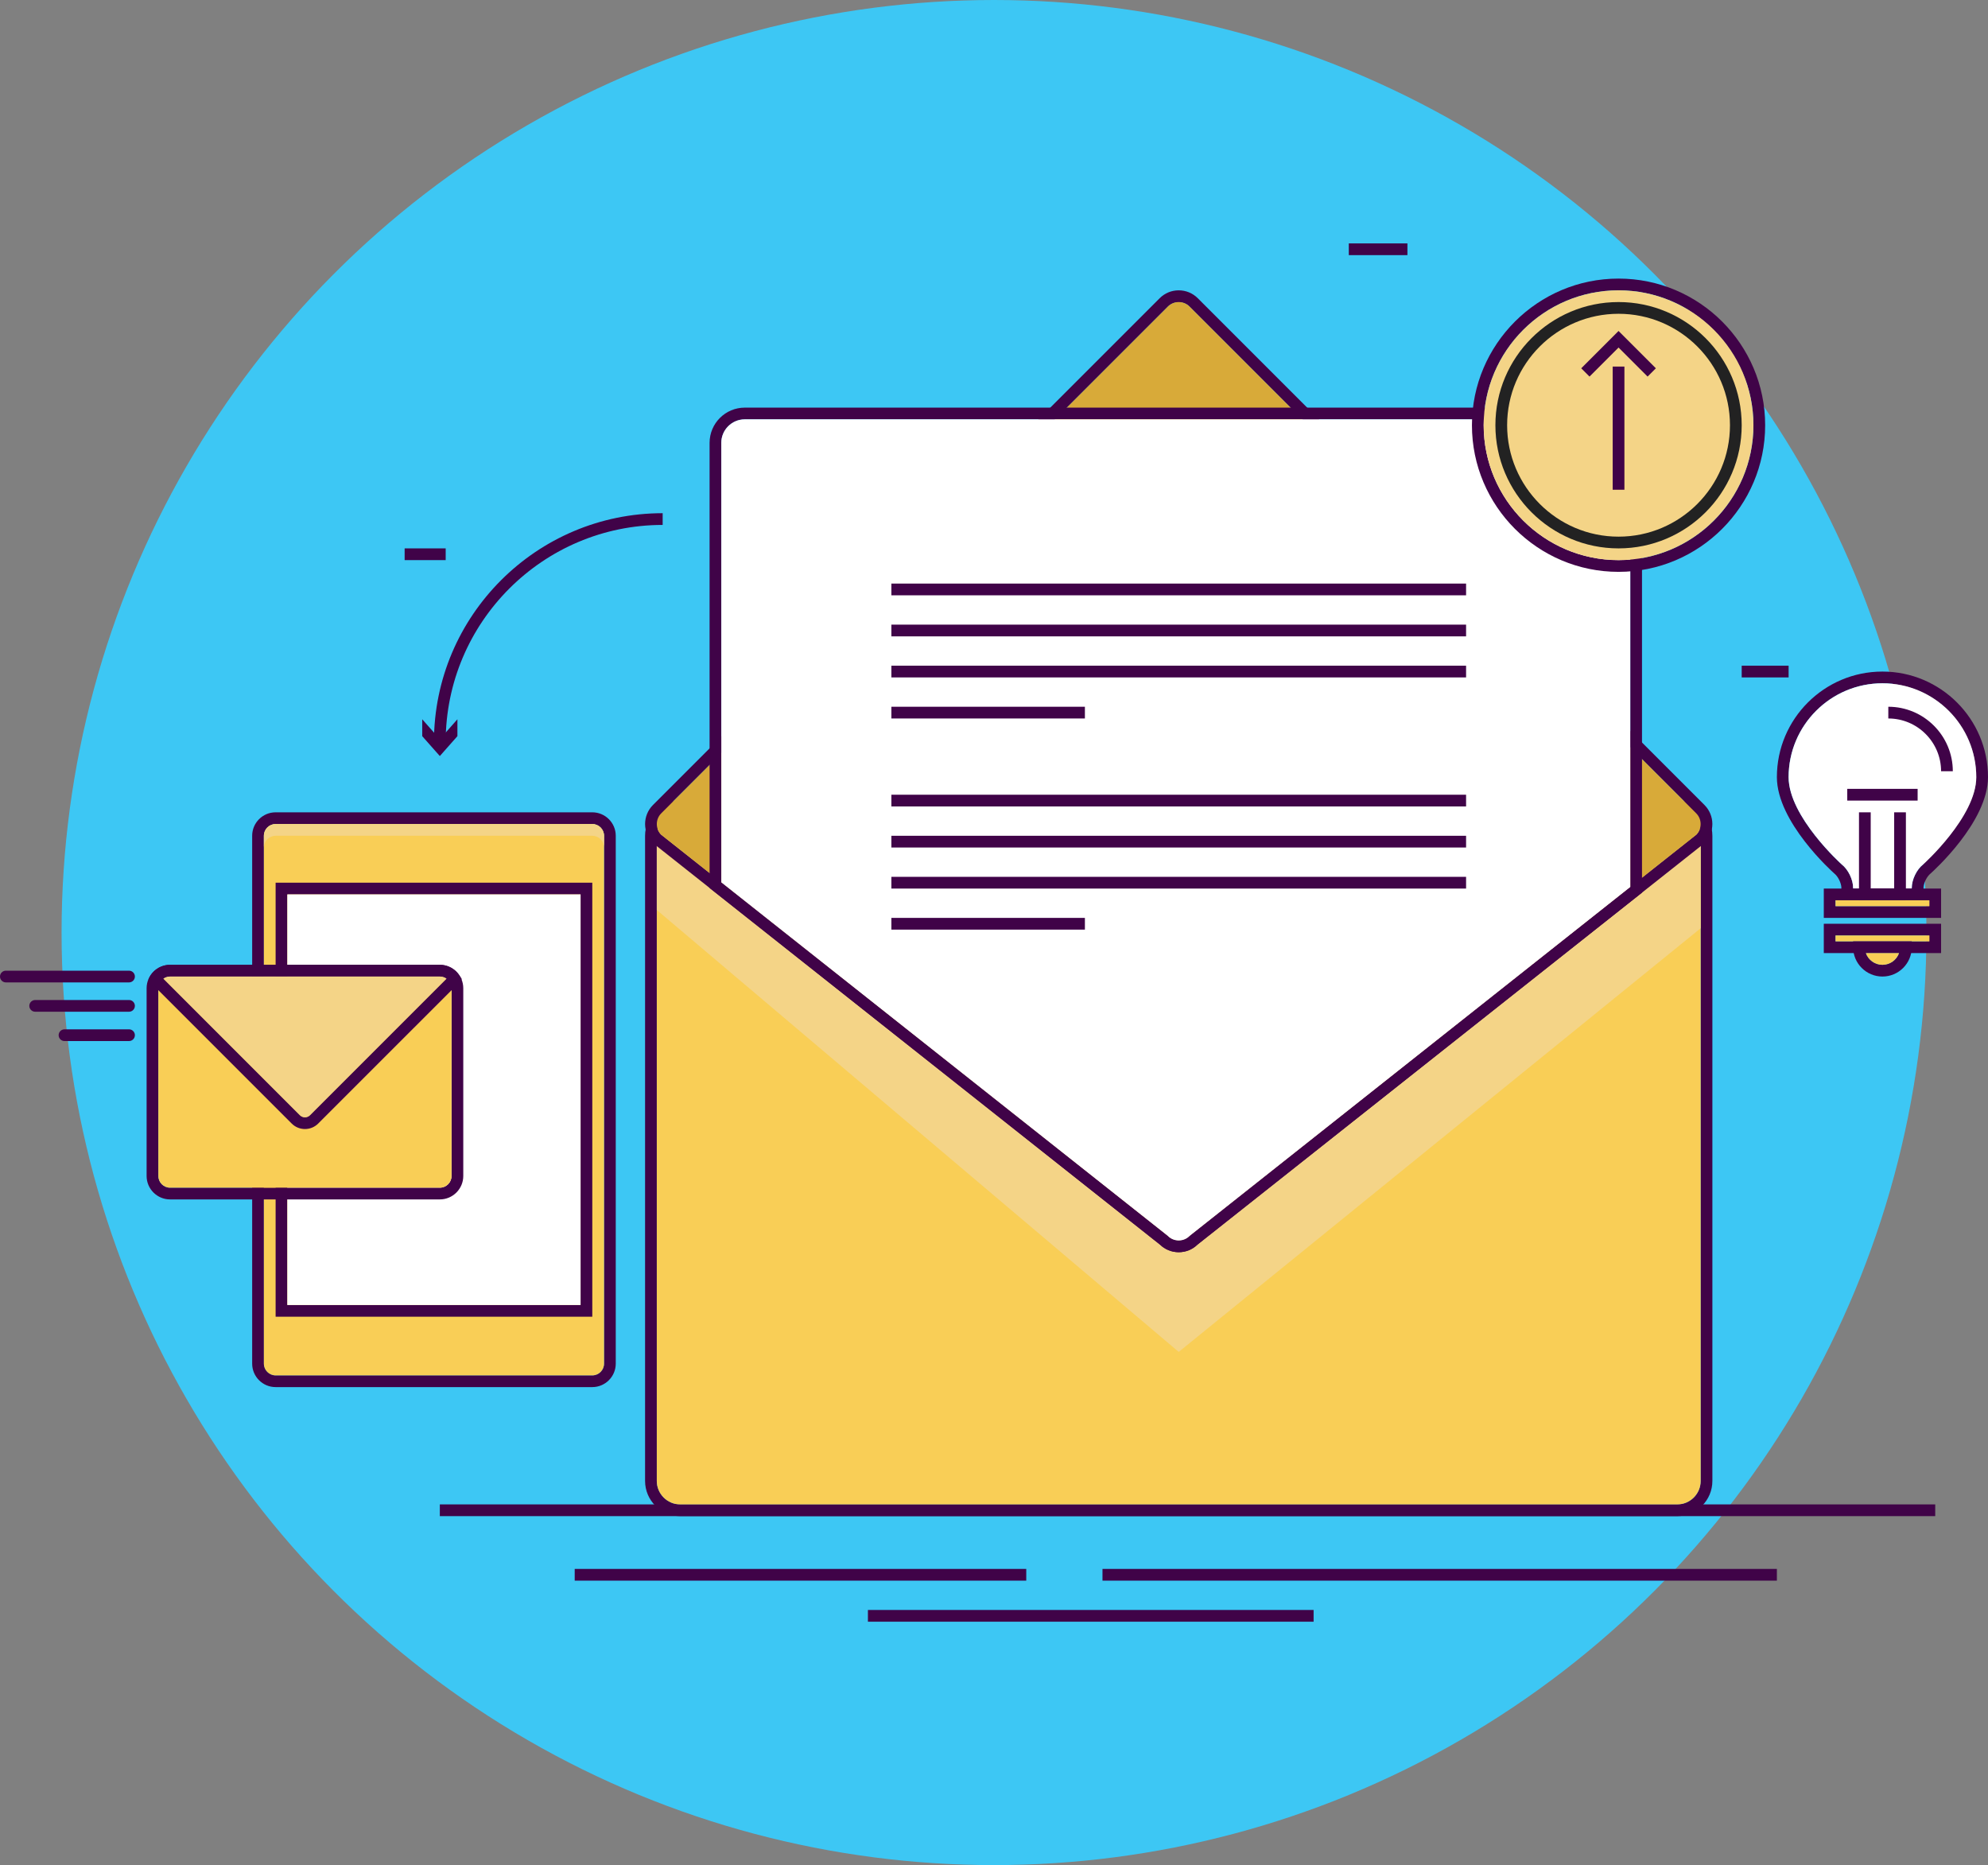 <?xml version="1.0" encoding="UTF-8"?> <!-- Generator: Adobe Illustrator 16.0.0, SVG Export Plug-In . SVG Version: 6.00 Build 0) --> <svg xmlns="http://www.w3.org/2000/svg" xmlns:xlink="http://www.w3.org/1999/xlink" x="0px" y="0px" width="339px" height="318px" viewBox="0 0 339 318" style="enable-background:new 0 0 339 318;" xml:space="preserve"><rect x="0" y="0" width="339" height="318" fill="#808080" stroke="none"/> <g id="BG"> </g> <g id="Artwork"> <g> <circle style="fill:#3DC7F4;" cx="169.5" cy="159" r="159"></circle> </g> <g> <rect x="75" y="256.5" style="fill:#400348;" width="255" height="2"></rect> </g> <g> <rect x="98" y="267.5" style="fill:#400348;" width="77" height="2"></rect> </g> <g> <rect x="188" y="267.5" style="fill:#400348;" width="115" height="2"></rect> </g> <g> <rect x="148" y="274.5" style="fill:#400348;" width="76" height="2"></rect> </g> <g> <path style="fill:#400348;" d="M286,258.5H116c-3.309,0-6-2.691-6-6v-110c0-3.309,2.691-6,6-6h170c3.309,0,6,2.691,6,6v110 C292,255.809,289.309,258.5,286,258.5z M116,138.5c-2.206,0-4,1.794-4,4v110c0,2.206,1.794,4,4,4h170c2.206,0,4-1.794,4-4v-110 c0-2.206-1.794-4-4-4H116z"></path> </g> <g> <path style="fill:#F9CE56;" d="M116,256.5c-2.206,0-4-1.794-4-4v-110c0-2.206,1.794-4,4-4h170c2.206,0,4,1.794,4,4v110 c0,2.206-1.794,4-4,4H116z"></path> </g> <g> <path style="fill:#F4D487;" d="M201,230.5l89-72.235V142.5c0-2.206-1.794-4-4-4H116c-2.206,0-4,1.794-4,4v12.652L201,230.5z"></path> </g> <g> <path style="fill:#400348;" d="M201,213.5c-1.207,0-2.342-0.462-3.204-1.303l-86.45-68.449c-1.791-1.791-1.791-4.705,0-6.496 l86.406-86.406c0.867-0.868,2.021-1.345,3.248-1.345s2.381,0.478,3.248,1.345l86.406,86.406c1.791,1.791,1.791,4.705,0,6.496 l-0.086,0.077l-86.364,68.372C203.342,213.038,202.207,213.5,201,213.5z M112.723,142.296l86.443,68.444 c0.98,0.98,2.688,0.98,3.668,0l0.086-0.077l86.357-68.367c0.974-1.014,0.962-2.631-0.037-3.63L202.834,52.26 c-0.98-0.979-2.688-0.979-3.668,0l-86.406,86.406C111.761,139.665,111.749,141.282,112.723,142.296z"></path> </g> <g> <path style="fill:#D8AA39;" d="M201,211.5c-0.692,0-1.344-0.27-1.834-0.76l-0.086-0.077l-86.357-68.367 c-0.974-1.014-0.961-2.631,0.037-3.63l86.406-86.406c0.49-0.49,1.142-0.76,1.834-0.76s1.344,0.27,1.834,0.76l86.406,86.406 c0.998,0.999,1.011,2.616,0.037,3.63l-86.402,68.403l-0.041,0.041C202.344,211.23,201.692,211.5,201,211.5z"></path> </g> <g> <path style="fill:#400348;" d="M201,213.5c-1.207,0-2.343-0.461-3.203-1.3L121,151.404V75.5c0-3.309,2.691-6,6-6h147 c3.309,0,6,2.691,6,6v76.694l-0.379,0.3L204.203,212.2C203.342,213.039,202.207,213.5,201,213.5z M123,150.436l76.167,60.307 c0.977,0.975,2.689,0.975,3.666,0l0.086-0.077L278,151.226V75.5c0-2.206-1.794-4-4-4H127c-2.206,0-4,1.794-4,4V150.436z"></path> </g> <g> <path style="fill:#FFFFFF;" d="M201,211.5c-0.693,0-1.345-0.27-1.833-0.757l-0.086-0.077L123,150.436V75.5c0-2.206,1.794-4,4-4 h147c2.206,0,4,1.794,4,4v75.726l-75.126,59.476l-0.041,0.041C202.345,211.23,201.693,211.5,201,211.5z"></path> </g> <g> <rect x="152" y="99.5" style="fill:#400348;" width="98" height="2"></rect> </g> <g> <rect x="152" y="106.5" style="fill:#400348;" width="98" height="2"></rect> </g> <g> <rect x="152" y="113.5" style="fill:#400348;" width="98" height="2"></rect> </g> <g> <rect x="152" y="120.5" style="fill:#400348;" width="33" height="2"></rect> </g> <g> <rect x="152" y="135.5" style="fill:#400348;" width="98" height="2"></rect> </g> <g> <rect x="152" y="142.5" style="fill:#400348;" width="98" height="2"></rect> </g> <g> <rect x="152" y="149.5" style="fill:#400348;" width="98" height="2"></rect> </g> <g> <rect x="152" y="156.5" style="fill:#400348;" width="33" height="2"></rect> </g> <g> <path style="fill:#400348;" d="M276,97.5c-13.785,0-25-11.215-25-25s11.215-25,25-25s25,11.215,25,25S289.785,97.5,276,97.5z M276,49.5c-12.683,0-23,10.318-23,23s10.317,23,23,23s23-10.318,23-23S288.683,49.5,276,49.5z"></path> </g> <g> <path style="fill:#F4D487;" d="M276,95.5c-12.683,0-23-10.318-23-23s10.317-23,23-23s23,10.318,23,23S288.683,95.5,276,95.5z"></path> </g> <g> <path style="fill:#222222;" d="M276,93.5c-11.58,0-21-9.421-21-21s9.42-21,21-21s21,9.421,21,21S287.58,93.5,276,93.5z"></path> </g> <g> <path style="fill:#F4D487;" d="M276,91.5c-10.478,0-19-8.523-19-19s8.522-19,19-19s19,8.523,19,19S286.478,91.5,276,91.5z"></path> </g> <g> <polygon style="fill:#400348;" points="280.95,64.207 276,59.257 271.05,64.207 269.636,62.793 276,56.429 282.364,62.793 "></polygon> </g> <g> <rect x="275" y="62.5" style="fill:#400348;" width="2" height="21"></rect> </g> <g> <g> <path style="fill:#400348;" d="M76,126.5h-2c0-21.505,17.495-39,39-39v2C92.598,89.5,76,106.098,76,126.5z"></path> </g> <g> <g> <polygon style="fill:#400348;" points="78,122.637 75,126.029 72,122.637 72,125.516 75,128.906 78,125.516 "></polygon> </g> </g> </g> <g> <path style="fill:#400348;" d="M101,236.5H47c-2.206,0-4-1.794-4-4v-90c0-2.206,1.794-4,4-4h54c2.206,0,4,1.794,4,4v90 C105,234.706,103.206,236.5,101,236.5z M47,140.5c-1.103,0-2,0.897-2,2v90c0,1.103,0.897,2,2,2h54c1.103,0,2-0.897,2-2v-90 c0-1.103-0.897-2-2-2H47z"></path> </g> <g> <path style="fill:#F9CE56;" d="M47,234.5c-1.103,0-2-0.897-2-2v-90c0-1.103,0.897-2,2-2h54c1.103,0,2,0.897,2,2v90 c0,1.103-0.897,2-2,2H47z"></path> </g> <g> <path style="fill:#F4D487;" d="M101,140.5H47c-1.103,0-2,0.897-2,2v2c0-1.103,0.897-2,2-2h54c1.103,0,2,0.897,2,2v-2 C103,141.397,102.103,140.5,101,140.5z"></path> </g> <g> <path style="fill:#400348;" d="M101,224.5H47v-74h54V224.5z M49,222.5h50v-70H49V222.5z"></path> </g> <g> <rect x="49" y="152.5" style="fill:#FFFFFF;" width="50" height="70"></rect> </g> <g> <g> <path style="fill:#400348;" d="M75,204.5H29c-2.206,0-4-1.794-4-4v-32c0-2.206,1.794-4,4-4h46c2.206,0,4,1.794,4,4v32 C79,202.706,77.206,204.5,75,204.5z M29,166.5c-1.103,0-2,0.897-2,2v32c0,1.103,0.897,2,2,2h46c1.103,0,2-0.897,2-2v-32 c0-1.103-0.897-2-2-2H29z"></path> </g> <g> <path style="fill:#F9CE56;" d="M29,202.5c-1.104,0-2-0.897-2-2v-32c0-1.103,0.896-2,2-2h46c1.103,0,2,0.897,2,2v32 c0,1.103-0.897,2-2,2H29z"></path> </g> <g> <path style="fill:#400348;" d="M52.001,192.5C52.001,192.5,52.001,192.5,52.001,192.5c-0.854,0-1.656-0.332-2.261-0.936 L25.936,167.76c-0.072-0.072-0.134-0.148-0.194-0.228l-0.428-0.562l0.339-0.652c0.744-1.139,1.995-1.818,3.348-1.818h46 c1.354,0,2.605,0.68,3.349,1.818l0.398,0.611l-0.46,0.566c-0.089,0.115-0.15,0.191-0.223,0.264L54.26,191.564 C53.656,192.168,52.854,192.5,52.001,192.5z M27.867,166.855l23.287,23.295c0.45,0.45,1.239,0.452,1.691,0l23.292-23.292 c-0.329-0.23-0.724-0.358-1.138-0.358H29C28.589,166.5,28.195,166.627,27.867,166.855z"></path> </g> <g> <path style="fill:#F4D487;" d="M52,190.5c-0.318,0-0.619-0.124-0.846-0.35l-23.292-23.292c0.329-0.23,0.725-0.358,1.138-0.358h46 c0.412,0,0.805,0.127,1.134,0.354L52.846,190.15C52.619,190.376,52.32,190.5,52,190.5L52,190.5z"></path> </g> </g> <g> <path style="fill:#400348;" d="M22,167.5H1c-0.552,0-1-0.447-1-1s0.448-1,1-1h21c0.553,0,1,0.447,1,1S22.553,167.5,22,167.5z"></path> </g> <g> <path style="fill:#400348;" d="M22,172.5H6c-0.552,0-1-0.447-1-1s0.448-1,1-1h16c0.553,0,1,0.447,1,1S22.553,172.5,22,172.5z"></path> </g> <g> <path style="fill:#400348;" d="M22,177.5H11c-0.552,0-1-0.447-1-1s0.448-1,1-1h11c0.553,0,1,0.447,1,1S22.553,177.5,22,177.5z"></path> </g> <g> <g> <path style="fill:#400348;" d="M328,153.5h-14v-2.11c0-0.792-0.567-1.958-1.191-2.446c-0.446-0.395-9.809-8.809-9.809-16.443 c0-9.925,8.075-18,18-18s18,8.075,18,18c0,7.635-9.362,16.049-9.761,16.403c-0.672,0.529-1.239,1.695-1.239,2.486V153.5z M316,151.5h10v-0.11c0-1.417,0.842-3.146,1.957-4.021C328,147.328,337,139.236,337,132.5c0-8.822-7.178-16-16-16 s-16,7.178-16,16c0,6.747,8.999,14.828,9.091,14.909c1.067,0.834,1.909,2.563,1.909,3.98V151.5z"></path> </g> <g> <path style="fill:#FFFFFF;" d="M316,151.5v-0.11c0-1.418-0.842-3.146-1.958-4.021c-0.043-0.041-9.042-8.132-9.042-14.869 c0-8.822,7.178-16,16-16s16,7.178,16,16c0,6.747-8.999,14.828-9.09,14.909c-1.068,0.834-1.91,2.563-1.91,3.98v0.11H316z"></path> </g> <g> <path style="fill:#400348;" d="M331,156.5h-20v-5h20V156.5z M313,154.5h16v-1h-16V154.5z"></path> </g> <g> <rect x="313" y="153.5" style="fill:#F9CE56;" width="16" height="1"></rect> </g> <g> <path style="fill:#400348;" d="M331,162.5h-20v-5h20V162.5z M313,160.5h16v-1h-16V160.5z"></path> </g> <g> <rect x="313" y="159.5" style="fill:#F9CE56;" width="16" height="1"></rect> </g> <g> <path style="fill:#400348;" d="M321,166.5c-2.757,0-5-2.243-5-5v-1h10v1C326,164.257,323.757,166.5,321,166.5z M318.171,162.5 c0.413,1.164,1.525,2,2.829,2s2.416-0.836,2.829-2H318.171z"></path> </g> <g> <path style="fill:#F9CE56;" d="M321,164.5c-1.304,0-2.416-0.836-2.828-2h5.656C323.416,163.664,322.304,164.5,321,164.5z"></path> </g> <g> <polygon style="fill:#400348;" points="325,153.5 317,153.5 317,138.5 319,138.5 319,151.5 323,151.5 323,138.5 325,138.5 "></polygon> </g> <g> <path style="fill:#400348;" d="M333,131.5h-2c0-4.962-4.037-9-9-9v-2C328.065,120.5,333,125.435,333,131.5z"></path> </g> <g> <rect x="315" y="134.5" style="fill:#400348;" width="12" height="2"></rect> </g> </g> <g> <rect x="297" y="113.5" style="fill:#400348;" width="8" height="2"></rect> </g> <g> <rect x="230" y="41.5" style="fill:#400348;" width="10" height="2"></rect> </g> <g> <rect x="69" y="93.5" style="fill:#400348;" width="7" height="2"></rect> </g> </g> <g id="Texts"> </g> </svg> 